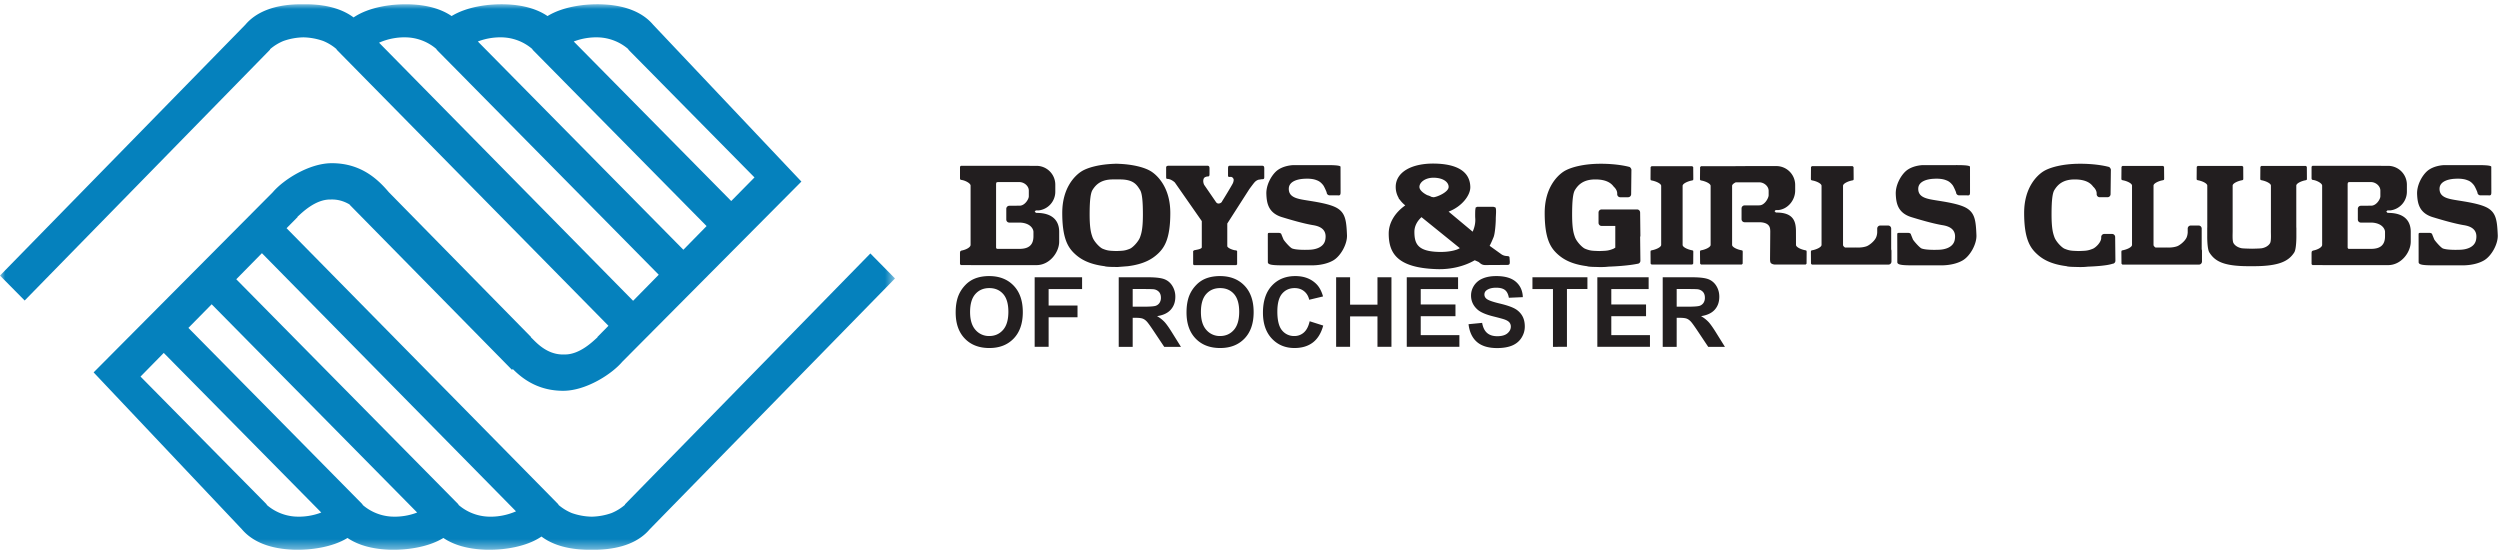<svg xmlns="http://www.w3.org/2000/svg" xmlns:xlink="http://www.w3.org/1999/xlink" width="250" height="55" viewBox="0 0 250 55"><defs><path id="a" d="M0 .025h89.5v54.552H0z"/></defs><g fill="none" fill-rule="evenodd"><g transform="translate(0 .399)"><mask id="b" fill="#fff"><use xlink:href="#a"/></mask><path fill="#0581BD" d="M87.035 24.948L62.484 50.05l.023.023c-.407.35-.86.63-1.347.831a6.301 6.301 0 0 1-1.994.364 6.352 6.352 0 0 1-1.992-.364 4.978 4.978 0 0 1-1.345-.831l.024-.023-27.196-27.629 1.112-1.125-.023-.02c.408-.35 1.763-1.76 3.324-1.723.758-.032 1.393.2 1.904.504l-.01.016L51.2 36.586l.08-.081c1.06 1.073 2.63 2.175 5.039 2.175 2.284 0 4.863-1.67 5.904-2.898L80.14 17.758 65.314 2.075C64.272.843 62.555.121 60.174.032c-1.693-.061-3.89.236-5.422 1.175-1.028-.7-2.419-1.11-4.167-1.175-1.694-.061-3.889.236-5.423 1.175-1.026-.7-2.414-1.11-4.163-1.175-1.778-.061-4.105.265-5.64 1.313C34.316.563 32.861.103 31.001.032a24.64 24.64 0 0 0-.668-.002 22.931 22.931 0 0 0-.663.002c-2.381.089-4.095.811-5.138 2.043L0 27.158l2.467 2.495L27.02 4.55l-.023-.021a4.906 4.906 0 0 1 1.346-.829 6.306 6.306 0 0 1 1.99-.364c.67.012 1.347.134 1.994.364.486.2.94.478 1.344.829l-.022.021 27.196 27.63-1.11 1.124.022.02c-.408.353-1.764 1.76-3.321 1.724-1.827.077-2.95-1.371-3.352-1.723l.022-.021L38.882 18.82c-1.042-1.23-2.731-2.9-5.7-2.9-2.282 0-4.856 1.67-5.9 2.9L9.362 36.84 24.19 52.529c1.045 1.23 2.76 1.952 5.14 2.041 1.694.062 3.89-.234 5.421-1.173 1.028.698 2.417 1.108 4.167 1.173 1.697.062 3.891-.234 5.421-1.173 1.028.698 2.42 1.108 4.166 1.173 1.775.065 4.107-.262 5.642-1.315 1.043.786 2.493 1.25 4.357 1.315.215.006.438.008.663.006.23.002.451 0 .666-.006 2.382-.089 4.095-.81 5.136-2.04L89.5 27.446l-2.465-2.5zm-27.011-21.6a4.85 4.85 0 0 1 2.824 1.18l-.024.022 2.843 2.877.404.412 9.378 9.505-2.327 2.36L57.375 3.751a6.288 6.288 0 0 1 2.649-.403zm-9.59 0a4.83 4.83 0 0 1 2.824 1.18l-.022.022 2.841 2.877.404.412 14.178 14.37-2.322 2.367L47.785 3.75a6.295 6.295 0 0 1 2.65-.403zm-12.528.523a6.267 6.267 0 0 1 2.941-.523 4.83 4.83 0 0 1 2.823 1.18l-.026.022 2.845 2.877.404.412 18.982 19.236-2.564 2.606L37.906 3.87zM29.48 51.255a4.82 4.82 0 0 1-2.824-1.182l.024-.023-2.844-2.88-.405-.408-9.378-9.503 2.324-2.366 15.75 15.96a6.26 6.26 0 0 1-2.647.402zm9.59 0a4.821 4.821 0 0 1-2.826-1.182l.023-.023-2.842-2.88L18.84 32.391l2.327-2.362 20.549 20.825a6.25 6.25 0 0 1-2.646.401zm9.587 0a4.831 4.831 0 0 1-2.824-1.182l.024-.023-22.23-22.523 2.565-2.607L51.6 50.734c-.933.41-1.96.59-2.943.521z" mask="url(#b)"/></g><path fill="#221E1F" d="M103.65 21.289h-.053v-.015h-.013l-.115-.118.115-.114h.281a1.883 1.883 0 0 0 1.665-1.88v-.684a1.884 1.884 0 0 0-1.88-1.894l-7.556-.007-.094.09v1.198l.04.101.113.03c.353.042.906.327.906.562v5.935c-.007.26-.51.498-.925.566l-.105.068-.03.133v1.157l.095.091h.96l.089.004h6.506c1.334 0 2.27-1.302 2.27-2.35v-.981c0-1.045-.594-1.892-2.27-1.892zm-.305 2.318c.009.994-.59 1.28-1.406 1.28H99.74l-.084-.02-.048-.094V18.37l.037-.13.123-.032h2.171c.47 0 .942.383.942.85v.569c.011.27-.408.974-.958.941l-.99.008a.306.306 0 0 0-.304.307v1.074c0 .167.135.302.303.302h1.108c1.041.066 1.294.66 1.305.917v.43zm135.463-2.318h-.054v-.015h-.014l-.113-.118.113-.114h.279a1.886 1.886 0 0 0 1.67-1.88v-.684a1.888 1.888 0 0 0-1.88-1.894l-7.56-.007-.093.09v1.198l.04.101.113.03c.353.042.906.327.906.562v5.935c-.01.26-.512.498-.924.566l-.104.068-.03.133v1.157l.092.091h.963l.089.004h6.507c1.333 0 2.267-1.302 2.267-2.35v-.981c0-1.045-.591-1.892-2.267-1.892zm-.305 2.318c.008.994-.59 1.28-1.406 1.28H234.9l-.09-.02-.046-.094V18.37l.04-.13.12-.032h2.173c.466 0 .94.383.94.85v.569c.01.27-.407.974-.958.941l-.993.008a.304.304 0 0 0-.302.307v1.074c0 .167.134.302.302.302h1.109c1.04.066 1.3.66 1.308.917v.43zm-112.378-7.036h-3.022c-.261-.004-.295.013-.3.303v.717c.005.154.275.092.275.092s.158.008.246.153l.046.116s.007.22-.121.445c-.14.26-.766 1.308-1.034 1.724-.037.131-.208.23-.35.23h-.024c-.136 0-.227-.106-.29-.216l-1.137-1.655s-.185-.363-.02-.663c.069-.118.3-.171.36-.171.127 0 .197-.011.197-.242v-.593c0-.105-.035-.24-.204-.24h-3.828c-.171 0-.306.018-.306.19v.778c.012.286-.036.344.17.353.346.017.698.35.698.35l2.698 3.868v2.612c.007.135-.308.217-.524.256l-.254.052-.085.078h-.002v1.331l.087.076h4.22l.088-.076h.003v-1.331h-.005l-.085-.078h-.11c-.333-.052-.767-.251-.784-.415v-2.263l2.201-3.436s.383-.524.507-.664a.904.904 0 0 1 .41-.28l.336-.051c.253.016.245-.085.245-.254v-.793c.008-.275-.076-.307-.302-.303m94.044 8.349v-2.061a.305.305 0 0 0-.304-.306h-.79a.304.304 0 0 0-.304.306v.395c-.012.18-.055.378-.125.524-.204.408-.71.765-.914.84-.496.19-1.14.13-1.14.13v.003h-1.045c-.118-.082-.195-.171-.195-.26v-5.93c0-.233.537-.472.95-.538l.094-.04.02-.095-.011-1.204-.09-.09h-4.077l-.09.09-.011 1.204.022.095.094.04c.412.066.948.305.948.537v5.93c0 .234-.536.472-.948.54l-.094.038-.022.098.01 1.2.09.095h7.657c.167 0 .303-.14.303-.31v-1.096l-.028-.136m-31.051.001v-2.061a.306.306 0 0 0-.306-.306h-.783a.306.306 0 0 0-.308.306v.395c-.011.18-.055.378-.128.524-.201.408-.71.765-.913.84-.493.19-1.139.13-1.139.13v.003h-1.043c-.121-.082-.195-.171-.195-.26V18.58c0-.234.538-.475.948-.54l.097-.04.017-.09-.009-1.206-.094-.09h-4.075l-.088.09-.01 1.206.017.09.096.04c.415.065.952.306.952.54v5.91c0 .234-.537.472-.952.54l-.096.038-.017.098.01 1.2.088.095h7.656c.17 0 .304-.14.304-.31v-1.096l-.029-.136m36.062-.049c-.272-.005-.836-.017-1.01-.045-.284-.052-.64-.207-.818-.51-.144-.242-.073-1.061-.087-1.338V18.56c0-.232.538-.47.954-.538l.09-.039.02-.094-.006-1.205-.095-.09h-4.464l-.09.09-.011 1.205.02.094.094.04c.413.067.951.305.951.537v4.195l-.005.004v.864s-.015 1.264.21 1.617c.557.879 1.4 1.379 3.94 1.379h.49c2.537 0 3.507-.5 4.064-1.38.223-.352.21-1.616.21-1.616v-.864l-.008-.004V18.56c0-.232.541-.47.95-.538l.097-.039.016-.094-.008-1.205-.09-.09h-4.465l-.092.09-.009 1.205.018.094.097.04c.408.067.949.305.949.537v4.417c-.016.277.055 1.096-.086 1.338-.176.303-.53.458-.82.51-.172.028-.736.04-1.005.046m-13.665-1.167a.31.31 0 0 0-.304-.31h-.79a.31.31 0 0 0-.301.31v.104c-.016.44-.553.951-.837 1.067-.508.203-.687.203-1.397.228l-.027.002-.007-.002c-.711-.025-.885-.025-1.393-.228-.284-.116-.85-.696-1.017-1.153-.126-.355-.288-.803-.288-2.278 0-1.471.1-2.155.288-2.446.32-.518.832-1.054 2.032-1.054 1.2 0 1.637.441 1.845.727 0 0 .325.272.346.642v.103c0 .17.136.307.304.307h.784a.307.307 0 0 0 .304-.307l.028-2.368s.044-.175-.166-.346c0 0-1.14-.345-3.044-.326-1.58.016-2.874.345-3.54.763-.667.424-1.922 1.646-1.922 4.153 0 2.505.555 3.424 1.22 4.053.545.522 1.368 1.067 3.03 1.274.052.044.494.073.848.073.114.003.225.011.348.011.346.007.645-.004.912-.037 1.998-.072 2.465-.288 2.465-.288.17 0 .304-.136.304-.306l-.025-2.368m-47.503-.03l.027-.05-.027-2.369c0-.17-.134-.31-.302-.31h-3.554a.308.308 0 0 0-.304.31v1.028c0 .173.136.31.304.31h1.372v2.173l-.187.109c-.51.204-.692.204-1.399.228l-.03.002-.004-.002c-.71-.024-.888-.024-1.396-.228-.282-.114-.844-.695-1.015-1.154-.125-.352-.286-.8-.286-2.276 0-1.472.103-2.155.286-2.448.32-.516.836-1.054 2.032-1.054 1.202 0 1.637.443 1.846.729 0 0 .326.27.344.64v.105c0 .17.134.307.304.307h.783a.306.306 0 0 0 .308-.307l.026-2.37s.044-.173-.167-.345c0 0-1.141-.344-3.044-.326-1.581.017-2.874.346-3.541.763-.665.426-1.92 1.647-1.92 4.153 0 2.505.553 3.425 1.217 4.055.55.52 1.368 1.064 3.032 1.273.052.044.497.073.85.073.109.004.224.011.344.011.348.006.65-.004.912-.038 2-.072 2.914-.287 2.914-.287a.304.304 0 0 0 .302-.306l-.027-2.368v-.03M115.11 17.14c-.641-.404-1.856-.719-3.349-.761v-.003h-.266v.003c-1.492.042-2.71.357-3.348.76-.665.426-1.922 1.647-1.922 4.153 0 2.505.552 3.425 1.217 4.055.548.52 1.368 1.065 3.03 1.273.057.044.497.073.851.073l.438.007 1.022-.08c1.66-.208 2.483-.753 3.033-1.273.665-.63 1.214-1.55 1.214-4.055 0-2.506-1.254-3.727-1.92-4.153m-1.105 6.583c-.17.459-.733 1.038-1.016 1.153-.5.2-.68.204-1.361.228-.68-.024-.863-.028-1.36-.228-.285-.115-.847-.694-1.018-1.153-.123-.354-.287-.802-.287-2.276 0-1.474.106-2.156.287-2.448.321-.517.84-1.055 2.036-1.055h.686c1.388-.005 1.709.538 2.033 1.055.182.292.285.974.285 2.448s-.16 1.922-.285 2.276m55.307 1.344l-.099-.037c-.413-.068-.952-.305-.952-.54v-5.903c0-.234.539-.47.952-.54l.1-.036.017-.098-.009-1.202-.095-.089h-4.072l-.094.09-.009 1.201.02.098.094.037c.412.07.952.305.952.54v5.903c0 .234-.54.471-.952.54l-.095.036-.019.094.009 1.204.094.09h4.072l.095-.09.009-1.204-.018-.094m11.334 0l-.095-.037c-.41-.068-.952-.305-.952-.54l-.004-1.347c0-1.045-.283-1.888-1.963-1.888h-.052v-.02h-.014l-.112-.113.112-.116h.283c.939-.103 1.668-.984 1.668-1.955v-.551a1.888 1.888 0 0 0-1.885-1.892l-4.08.004v.01H170.1l-.09.09-.013 1.201.02.098.094.037c.416.07.951.305.951.54v5.903c0 .234-.535.471-.95.54l-.095.036-.02.094.013 1.204.09.09h4.076l.09-.09.006-1.204-.017-.094-.091-.037c-.417-.068-.954-.305-.954-.54v-5.903c0-.126.159-.255.366-.354h2.348c.47 0 .94.38.94.85v.432c.01.268-.405 1.054-.958 1.018l-.037.008h-1.41a.304.304 0 0 0-.304.304v1.072c0 .17.134.308.304.308h1.562c1.042.06.993.656 1.006.916l-.023 2.769s0 .206.038.318c.065.203.43.228.43.228h3.095l.09-.091.008-1.204-.019-.094m-52.45-3.353c.797.245 2.17.65 3.12.804.95.152 1.367.612 1.216 1.453-.152.828-1.103.995-1.603 1.005 0 0-1.217.06-1.71-.128-.205-.076-.772-.725-.87-.905l-.204-.491c0-.076-.104-.163-.273-.163h-.867c-.168 0-.223-.005-.223.163l.002 1.917.002.843c0 .257.394.322 1.485.322h2.906s1.236.044 2.157-.497c.75-.443 1.406-1.645 1.366-2.525-.06-1.419-.152-2.18-.95-2.679-.71-.442-2.168-.648-3.118-.803-.953-.153-1.752-.306-1.752-1.147s1.103-.994 1.603-1.008c0 0 .647-.055 1.142.13.2.078.391.143.68.495.137.172.36.728.36.728 0 .169.135.307.301.307h.79c.238.03.304-.034.304-.307l-.007-2.547c0-.173-.986-.17-1.483-.17h-3.208s-1.103.01-1.776.65c-.49.469-.989 1.38-.949 2.257.035.882.187 1.874 1.559 2.296m62.944 0c.798.245 2.17.65 3.116.804.955.152 1.373.612 1.221 1.453-.149.828-1.103.995-1.602 1.005 0 0-1.217.06-1.714-.128-.202-.076-.769-.725-.87-.905l-.198-.491c0-.076-.108-.163-.273-.163h-.87c-.169 0-.225-.005-.225.163l.006 1.917v.843c0 .257.392.322 1.483.322h2.902s1.24.044 2.158-.497c.752-.443 1.41-1.645 1.37-2.525-.058-1.419-.148-2.18-.95-2.679-.709-.442-2.165-.648-3.117-.803-.953-.153-1.752-.306-1.752-1.147s1.105-.994 1.603-1.008c0 0 .645-.055 1.14.13.202.078.396.143.683.495.136.172.356.728.356.728 0 .169.137.307.306.307h.786c.242.03.308-.034.304-.307L197 16.68c0-.173-.993-.17-1.484-.17h-3.212s-1.103.01-1.774.65c-.489.469-.989 1.38-.953 2.257.037.882.193 1.874 1.563 2.296m52.13 0c.8.245 2.171.65 3.122.804.95.152 1.37.612 1.217 1.453-.152.828-1.104.995-1.605 1.005 0 0-1.215.06-1.712-.128-.2-.076-.768-.725-.868-.905l-.2-.491c0-.076-.108-.163-.275-.163h-.87c-.167 0-.22-.005-.22.163l.003 1.917v.843c0 .257.393.322 1.483.322h2.906s1.237.044 2.155-.497c.753-.443 1.408-1.645 1.37-2.525-.063-1.419-.153-2.18-.95-2.679-.71-.442-2.172-.648-3.12-.803-.953-.153-1.752-.306-1.752-1.147s1.106-.994 1.603-1.008c0 0 .648-.055 1.141.13.204.078.395.143.68.495.14.172.363.728.363.728 0 .169.134.307.302.307h.79c.24.03.303-.034.301-.307l-.006-2.547c0-.173-.987-.17-1.48-.17h-3.212s-1.1.01-1.774.65c-.493.469-.988 1.38-.952 2.257.04.882.19 1.874 1.56 2.296m-92.323 3.99c-.072-.117-.187-.079-.416-.117-.23-.04-.381-.152-.381-.152l-1.188-.853c.163-.302.29-.615.385-.843.156-.344.231-1.455.231-1.834 0-.38.086-1.051-.048-1.167l-.188-.057h-1.626l-.154.077-.037.267s-.021.538 0 .803c.037.5-.089.958-.26 1.341l-2.405-2.007c1.324-.501 2.193-1.633 2.171-2.47-.04-1.644-1.495-2.298-3.58-2.334-2.317-.036-3.88.87-3.88 2.334 0 .42.115.803.317 1.14l-.013.044.088.07c.154.222.344.42.564.593-1.03.722-1.656 1.74-1.656 2.82 0 2.03.93 3.44 4.85 3.556 1.41.041 2.743-.303 3.753-.89l.392.175c.164.131.295.293.62.306l2.234-.013c.168 0 .256-.05.256-.221l.004-.122-.033-.446m-7.497-7.93c.918.035 1.413.459 1.413.918 0 .535-1.22 1.033-1.523 1.033l-.196-.037a1.86 1.86 0 0 0-.418-.17c-.383-.192-.784-.501-.784-.826 0-.46.6-.958 1.508-.917m.5 7.42c-2.171-.04-2.51-.8-2.51-2.018 0-.538.262-1.055.71-1.46l3.833 3.098c-.4.256-1.228.396-2.033.38"/><path fill="#231F20" d="M97.537 29.404c.352-.397.816-.595 1.393-.595.575 0 1.037.196 1.385.588.348.392.522.987.522 1.784 0 .807-.179 1.412-.536 1.815-.358.404-.815.606-1.371.606a1.764 1.764 0 0 1-1.379-.61c-.362-.407-.543-1.004-.543-1.792 0-.8.177-1.399.529-1.796m-1.057 4.451c.607.632 1.425.947 2.454.947 1.017 0 1.828-.317 2.436-.951.607-.634.911-1.513.911-2.636 0-1.133-.306-2.017-.918-2.653-.612-.636-1.428-.954-2.448-.954-.563 0-1.06.092-1.491.275a2.699 2.699 0 0 0-.895.627c-.272.282-.487.6-.644.954-.211.48-.317 1.075-.317 1.784 0 1.107.304 1.976.912 2.607m8.383.828v-2.956h2.889V30.55h-2.89v-1.646h3.347v-1.177h-4.743v6.956zm8.406-5.78h1.09c.567 0 .907.009 1.02.025a.853.853 0 0 1 .527.272c.123.144.186.333.186.567a.91.91 0 0 1-.142.522.752.752 0 0 1-.391.295c-.168.056-.586.085-1.256.085h-1.034v-1.766zm0 5.78V31.78h.283c.322 0 .556.026.704.078.147.052.288.15.42.29.132.14.377.482.736 1.022l1.01 1.514h1.672l-.845-1.357c-.334-.54-.599-.917-.796-1.13a3.265 3.265 0 0 0-.748-.583c.607-.089 1.063-.303 1.368-.643.306-.34.46-.77.46-1.293a2.01 2.01 0 0 0-.304-1.096c-.2-.32-.47-.542-.804-.667-.336-.125-.873-.187-1.613-.187h-2.94v6.956h1.397zm7.351-5.279c.353-.397.817-.595 1.393-.595.575 0 1.037.196 1.385.588.348.392.522.987.522 1.784 0 .807-.179 1.412-.536 1.815-.357.404-.814.606-1.371.606a1.765 1.765 0 0 1-1.379-.61c-.362-.407-.542-1.004-.542-1.792 0-.8.176-1.399.528-1.796m-1.057 4.451c.608.632 1.426.947 2.455.947 1.016 0 1.828-.317 2.435-.951.608-.634.911-1.513.911-2.636 0-1.133-.306-2.017-.917-2.653-.613-.636-1.429-.954-2.449-.954-.562 0-1.06.092-1.492.275a2.698 2.698 0 0 0-.893.627 3.25 3.25 0 0 0-.644.954c-.211.48-.317 1.075-.317 1.784 0 1.107.303 1.976.911 2.607m10.829-.61a1.393 1.393 0 0 1-.958.357 1.53 1.53 0 0 1-1.226-.56c-.315-.374-.473-1-.473-1.88 0-.829.16-1.428.479-1.798.32-.37.736-.555 1.25-.555.37 0 .686.104.945.313.26.209.43.493.513.854l1.383-.332c-.157-.557-.394-.984-.709-1.281-.528-.503-1.215-.755-2.062-.755-.97 0-1.752.32-2.347.961-.594.64-.891 1.54-.891 2.698 0 1.094.295 1.957.886 2.588.593.632 1.348.947 2.266.947.743 0 1.356-.185 1.84-.553.482-.369.828-.932 1.036-1.692l-1.356-.431c-.116.51-.308.882-.576 1.12m4.618 1.437v-3.041h2.738v3.041h1.398v-6.956h-1.398v2.738h-2.738v-2.738h-1.396v6.956zm10.93 0v-1.172h-3.866v-1.893h3.474v-1.172h-3.474v-1.542h3.734v-1.177h-5.131v6.956zm1.754-.486c.47.406 1.141.61 2.016.61.601 0 1.103-.085 1.507-.254.402-.17.714-.428.934-.776.22-.348.33-.721.33-1.12 0-.44-.092-.809-.276-1.108a1.942 1.942 0 0 0-.765-.707c-.326-.172-.828-.339-1.508-.5-.68-.162-1.108-.317-1.283-.466a.534.534 0 0 1-.208-.422c0-.18.073-.324.221-.432.23-.167.548-.251.954-.251.393 0 .689.078.885.234.197.157.324.414.385.772l1.397-.062c-.022-.639-.252-1.15-.691-1.533-.44-.382-1.093-.574-1.962-.574-.532 0-.986.08-1.362.242a1.88 1.88 0 0 0-.864.705c-.2.309-.3.64-.3.994 0 .55.213 1.017.638 1.4.301.272.828.501 1.576.688.583.145.956.247 1.119.304.24.085.407.185.502.3a.634.634 0 0 1 .144.421c0 .256-.114.48-.341.671-.229.192-.567.288-1.018.288-.425 0-.762-.108-1.012-.323-.25-.215-.416-.552-.498-1.011l-1.36.133c.092.778.372 1.37.84 1.777m9.001.486v-5.78h2.048v-1.176h-5.498v1.177h2.052v5.78zm8.302 0v-1.172h-3.866v-1.893h3.474v-1.172h-3.474v-1.542h3.734v-1.177h-5.131v6.956zm2.671-5.78h1.09c.566 0 .906.009 1.02.025a.853.853 0 0 1 .526.272c.124.144.185.333.185.567a.906.906 0 0 1-.14.522.755.755 0 0 1-.392.295c-.167.056-.585.085-1.256.085h-1.033v-1.766zm0 5.78V31.78h.282c.321 0 .555.026.704.078.148.052.287.15.42.29.132.14.378.482.737 1.022l1.01 1.514h1.671l-.846-1.357c-.332-.54-.598-.917-.795-1.13a3.255 3.255 0 0 0-.748-.583c.608-.089 1.064-.303 1.37-.643.305-.34.457-.77.457-1.293 0-.411-.1-.776-.302-1.096a1.596 1.596 0 0 0-.805-.667c-.336-.125-.873-.187-1.612-.187h-2.94v6.956h1.397z"/></g></svg>